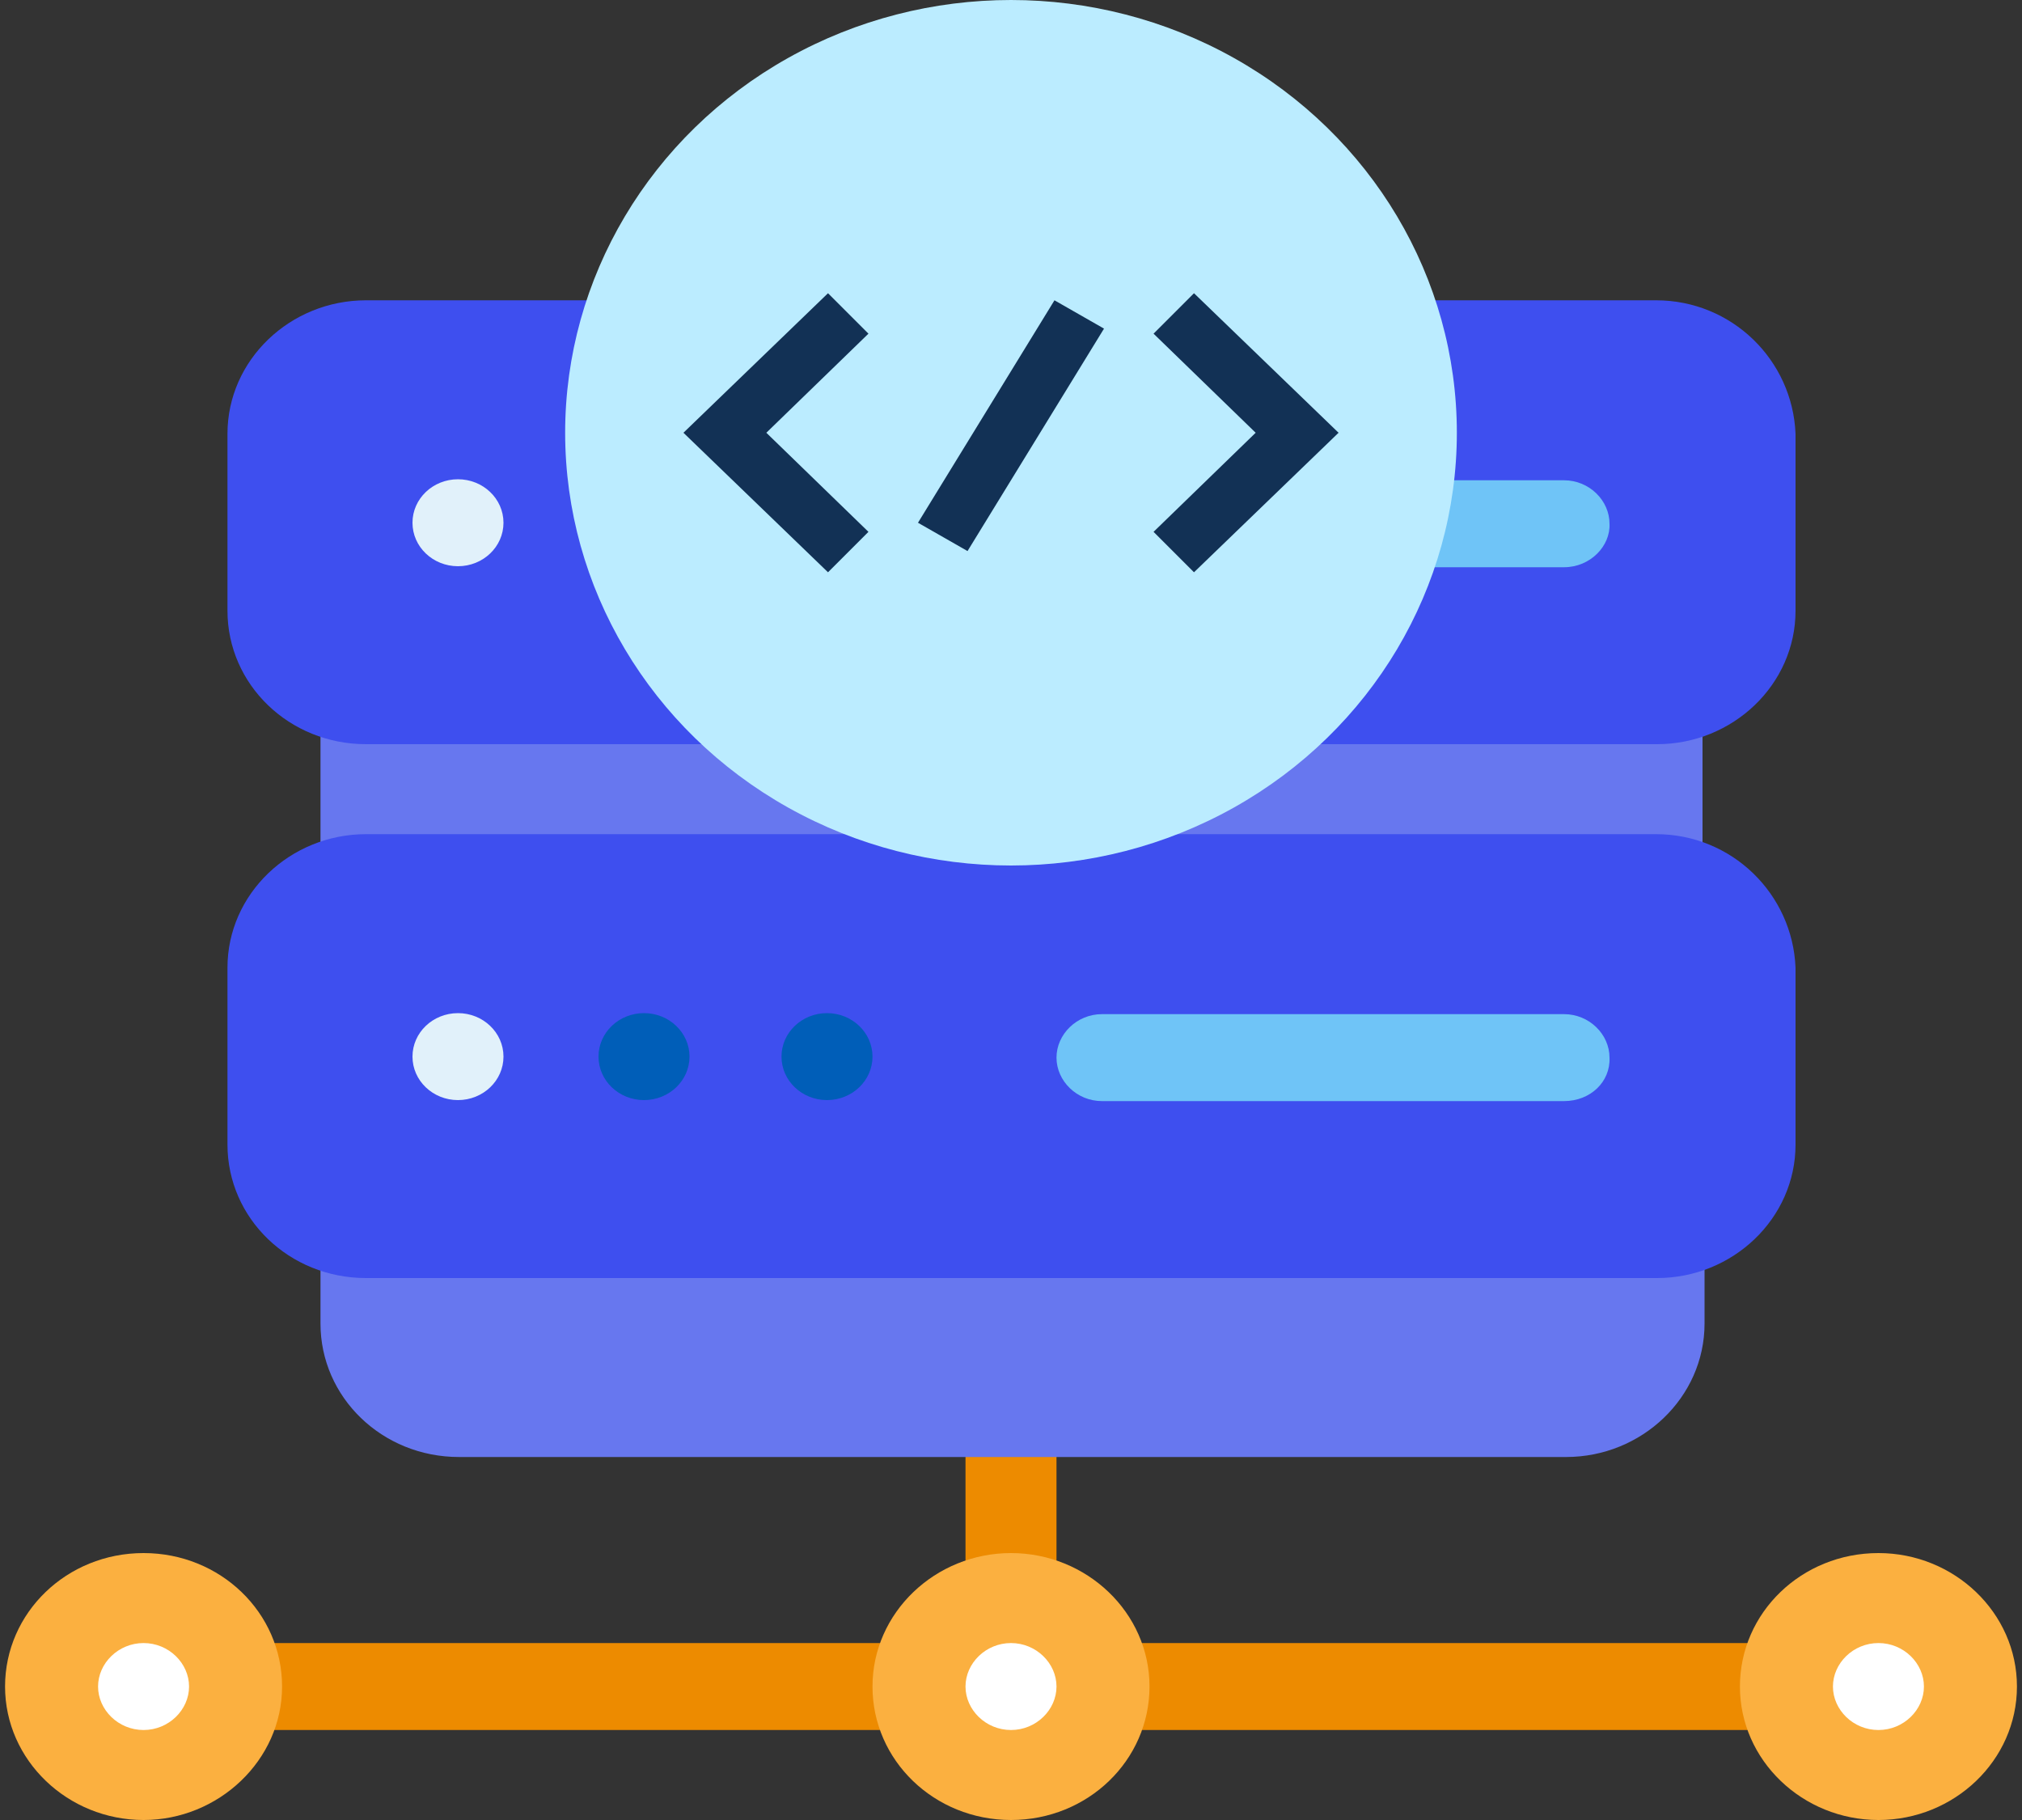 <?xml version="1.0" encoding="utf-8"?>
<!-- Generator: Adobe Illustrator 24.0.2, SVG Export Plug-In . SVG Version: 6.00 Build 0)  -->
<svg version="1.1" id="Layer_1" xmlns:sketch="http://www.bohemiancoding.com/sketch/ns"
	 xmlns="http://www.w3.org/2000/svg" xmlns:xlink="http://www.w3.org/1999/xlink" x="0px" y="0px" viewBox="0 0 200 180"
	 style="enable-background:new 0 0 200 180;" xml:space="preserve">
<rect x="0" y="0" width="200" height="180" fill="#333333" stroke="none"/>
<style type="text/css">
	.st0{fill:#ED8B00;}
	.st1{fill:#FBB040;}
	.st2{fill:#FFFFFF;}
	.st3{fill:#6777EF;}
	.st4{fill:#3E4FEF;}
	.st5{fill:#E1F1FA;}
	.st6{fill:#005EB8;}
	.st7{fill:#6FC4F7;}
	.st8{fill:#BBECFF;}
	.st9{fill:#123155;}
</style>
<g>
	<path class="st0" d="M91,171.1H23.3c-2.5,0-4.5-2-4.5-4.3c0-2.5,2-4.3,4.5-4.3H91c2.5,0,4.5,2,4.5,4.3
		C95.5,169.3,93.5,171.1,91,171.1z"/>
	<path class="st0" d="M176.7,171.1H109c-2.5,0-4.5-2-4.5-4.3c0-2.5,2-4.3,4.5-4.3h67.7c2.5,0,4.5,2,4.5,4.3
		C181.3,169.3,179.3,171.1,176.7,171.1z"/>
	<path class="st0" d="M104.5,139.8v18.2c0,2.5-2,4.3-4.5,4.3c-2.5,0-4.5-1.9-4.5-4.3v-18.2c0-2.5,2-4.3,4.5-4.3
		C102.5,135.4,104.5,137.3,104.5,139.8z"/>
	<path class="st1" d="M100,153.6c-7.5,0-13.7,5.9-13.7,13.2S92.4,180,100,180c7.6,0,13.7-5.9,13.7-13.2S107.5,153.6,100,153.6z"/>
	<path class="st1" d="M185.8,180c-7.5,0-13.7-5.9-13.7-13.2s6.1-13.2,13.7-13.2c7.5,0,13.7,5.9,13.7,13.2S193.3,180,185.8,180z"/>
	<path class="st2" d="M185.8,171.1c-2.5,0-4.5-2-4.5-4.3s2-4.3,4.5-4.3s4.5,2,4.5,4.3S188.3,171.1,185.8,171.1z"/>
	<path class="st1" d="M14.2,180c-7.5,0-13.7-5.9-13.7-13.2s6.1-13.2,13.7-13.2s13.7,5.9,13.7,13.2S21.6,180,14.2,180z"/>
	<path class="st2" d="M14.2,171.1c-2.5,0-4.5-2-4.5-4.3s2-4.3,4.5-4.3c2.5,0,4.5,2,4.5,4.3S16.7,171.1,14.2,171.1z"/>
	<g>
		<path class="st3" d="M163.8,64.9H36.2c-2.5,0-4.5,1.9-4.5,4.3v17.5c0,2.5,2,4.3,4.5,4.3h127.7c2.5,0,4.5-1.9,4.5-4.3V69.3
			C168.3,66.8,166.3,64.9,163.8,64.9z"/>
		<path class="st3" d="M163.8,117.7H36.2c-2.5,0-4.5,1.9-4.5,4.3v8.9c0,7.3,6.1,13.2,13.7,13.2h109.5c7.5,0,13.7-5.9,13.7-13.2v-8.7
			C168.3,119.7,166.3,117.7,163.8,117.7z"/>
	</g>
	<path class="st4" d="M163.8,82.5H36.2c-7.5,0-13.7,5.9-13.7,13.2v17.5c0,7.3,6.1,13.2,13.7,13.2h127.7c7.5,0,13.7-5.9,13.7-13.2
		V95.7C177.3,88.4,171.3,82.5,163.8,82.5z"/>
	<path class="st2" d="M100,171.1c-2.5,0-4.5-2-4.5-4.3s2-4.3,4.5-4.3c2.5,0,4.5,2,4.5,4.3S102.5,171.1,100,171.1z"/>
	<path class="st4" d="M163.8,29.7H36.2c-7.5,0-13.7,5.9-13.7,13.2v17.5c0,7.3,6.1,13.2,13.7,13.2h127.7c7.5,0,13.7-5.9,13.7-13.2
		V42.9C177.3,35.6,171.3,29.7,163.8,29.7z"/>
	<ellipse class="st5" cx="45.3" cy="51.7" rx="4.5" ry="4.3"/>
	<g>
		<ellipse class="st6" cx="63.7" cy="51.7" rx="4.5" ry="4.3"/>
		<ellipse class="st6" cx="81.8" cy="51.7" rx="4.5" ry="4.3"/>
	</g>
	<path class="st7" d="M154.7,56.1H109c-2.5,0-4.5-2-4.5-4.3c0-2.5,2-4.3,4.5-4.3h45.7c2.5,0,4.5,2,4.5,4.3
		C159.3,54,157.3,56.1,154.7,56.1z"/>
	<ellipse class="st5" cx="45.3" cy="104.5" rx="4.5" ry="4.3"/>
	<g>
		<ellipse class="st6" cx="63.7" cy="104.5" rx="4.5" ry="4.3"/>
		<ellipse class="st6" cx="81.8" cy="104.5" rx="4.5" ry="4.3"/>
	</g>
	<path class="st7" d="M154.7,108.9H109c-2.5,0-4.5-2-4.5-4.3s2-4.3,4.5-4.3h45.7c2.5,0,4.5,2,4.5,4.3
		C159.3,107,157.3,108.9,154.7,108.9z"/>
</g>
<g>
	<ellipse class="st8" cx="100" cy="42.8" rx="44.1" ry="42.8"/>
	<g>
		<path class="st9" d="M81.9,29L67.6,42.8l14.3,13.8l4-4l-10.1-9.8L85.9,33L81.9,29z"/>
		<path class="st9" d="M114.1,33l10.1,9.8l-10.1,9.8l4,4l14.3-13.8L118.1,29L114.1,33z"/>
		<path class="st9" d="M90.8,51.7l13.5-22l4.9,2.8l-13.5,22L90.8,51.7z"/>
	</g>
</g>
</svg>

